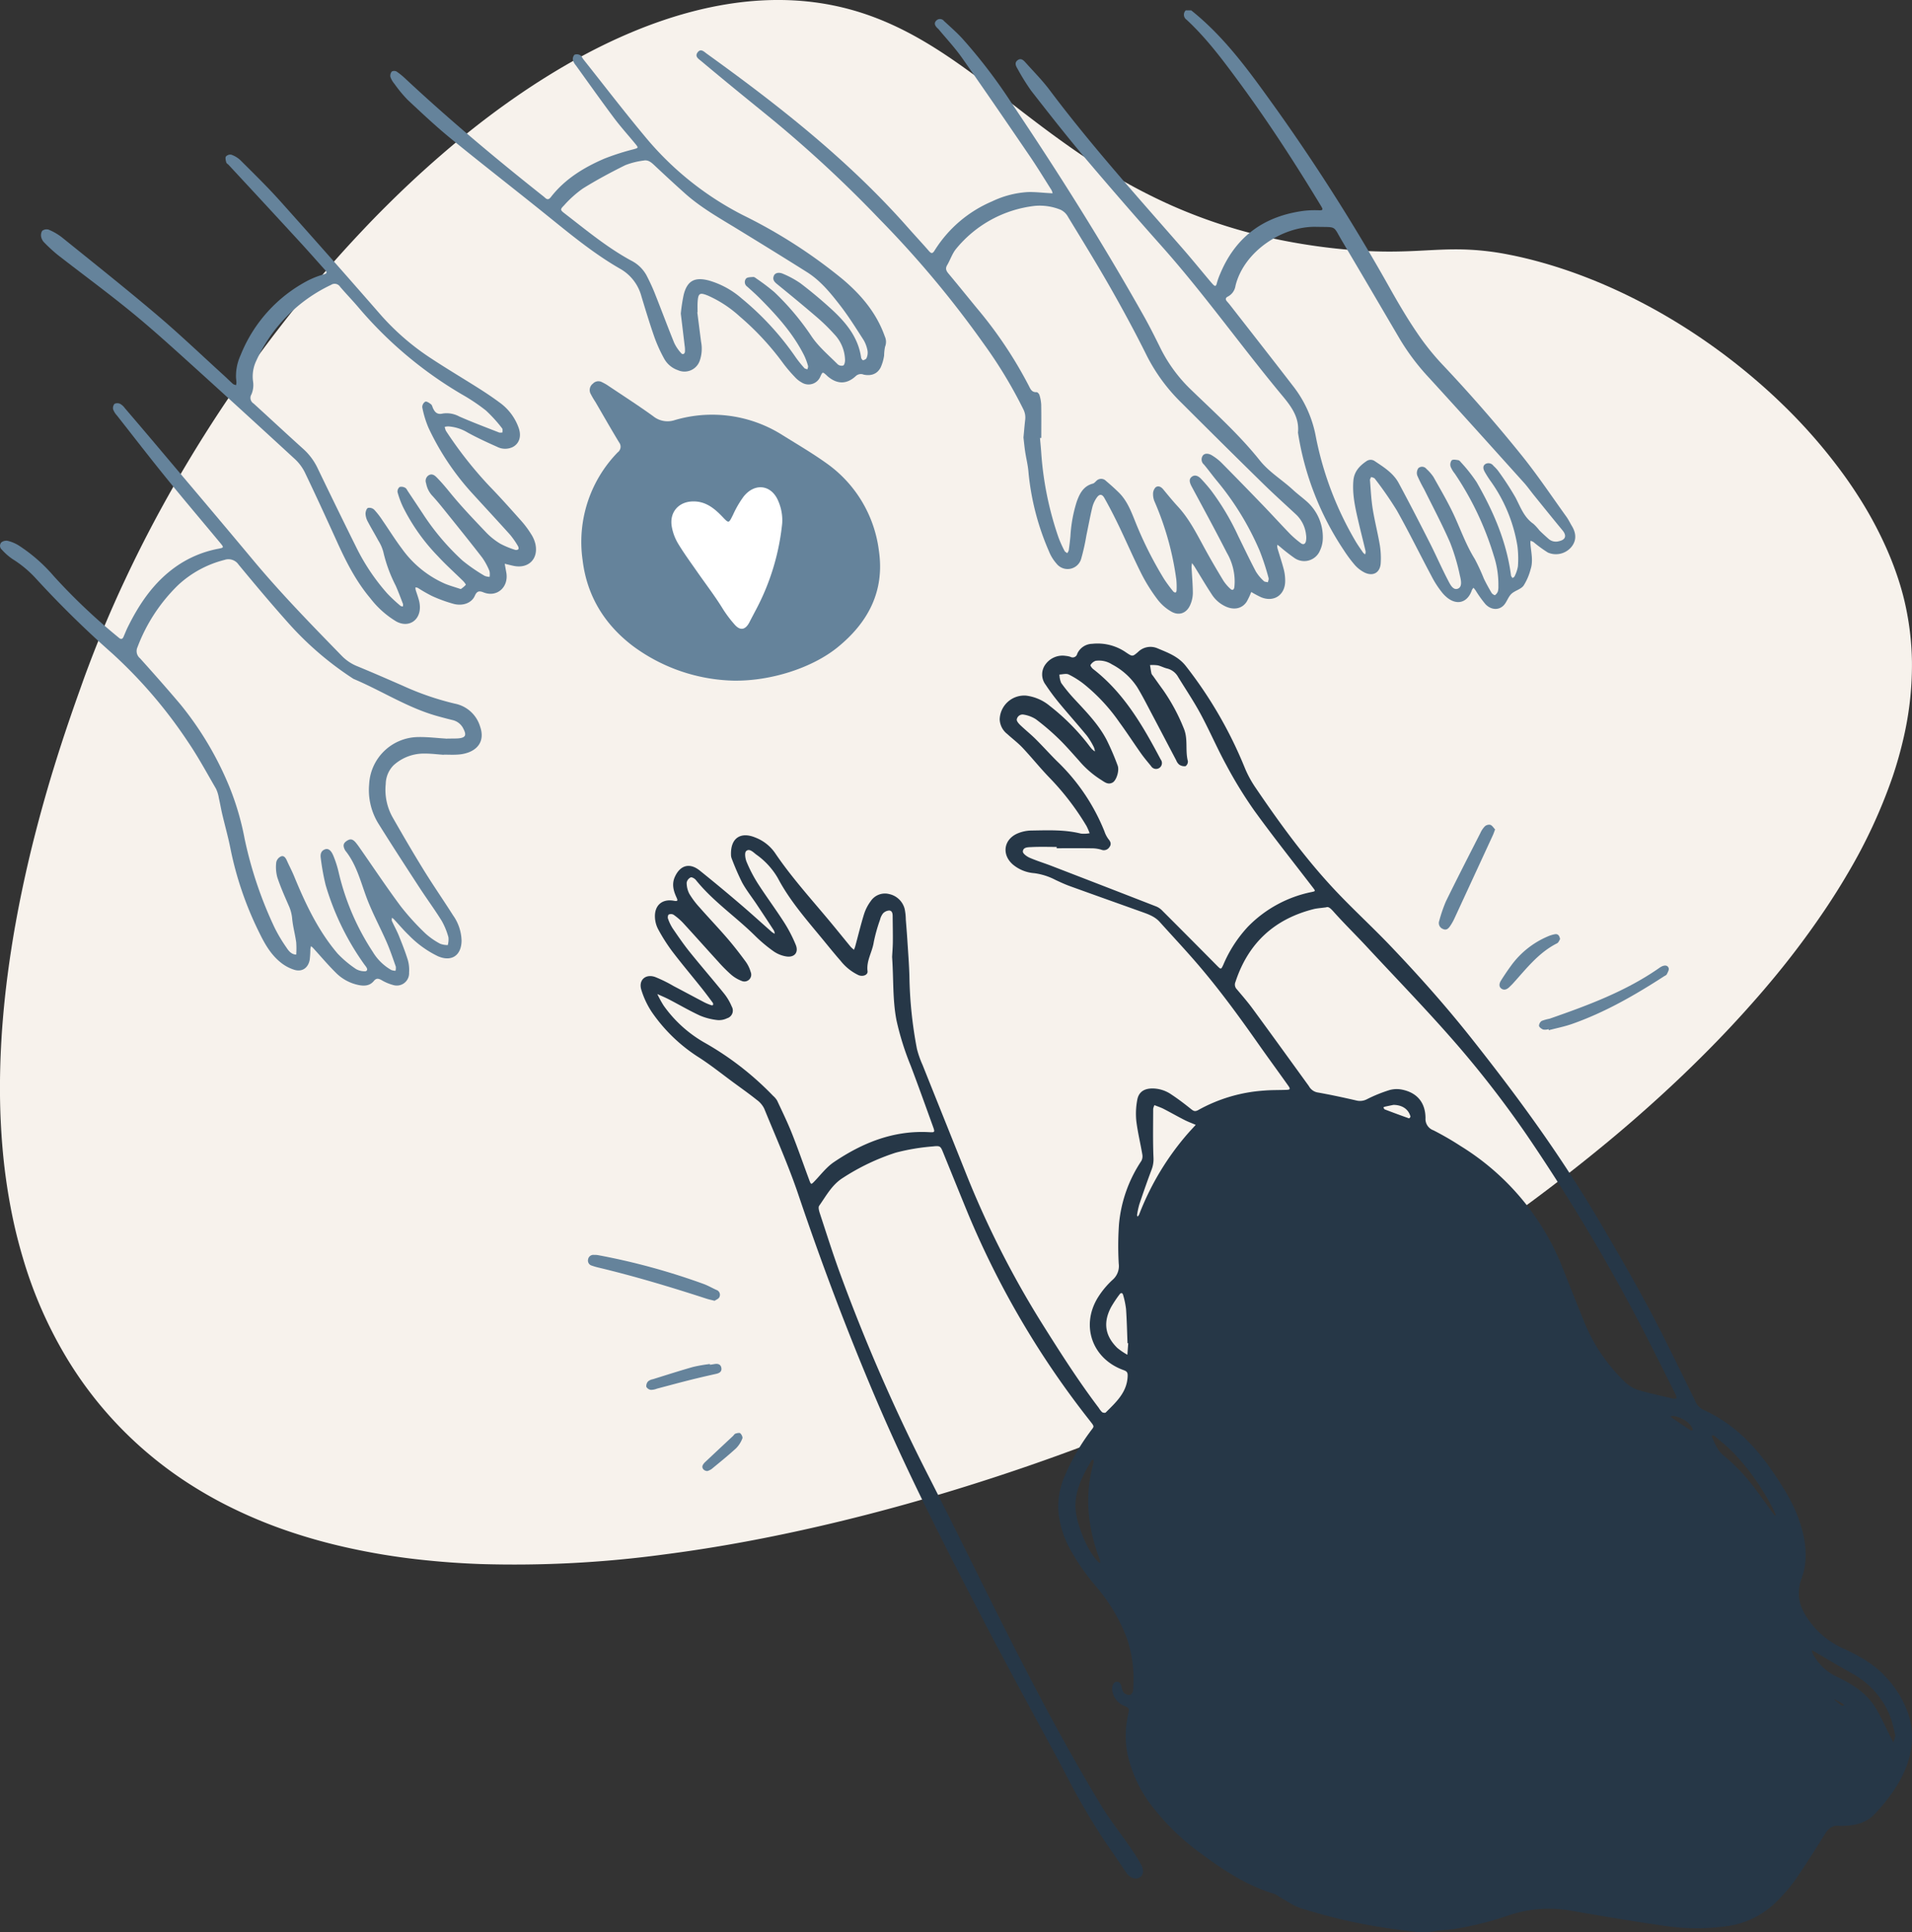 <svg xmlns="http://www.w3.org/2000/svg" xmlns:xlink="http://www.w3.org/1999/xlink" width="521.292" height="526.724" viewBox="0 0 521.292 526.724">
  <rect x="0" y="0" width="521.292" height="526.724" fill="#333333" stroke="none"/>
  <defs>
    <clipPath id="clip-path">
      <rect id="Rettangolo_20" data-name="Rettangolo 20" width="521.292" height="426.567" fill="#f7f2ec"/>
    </clipPath>
    <clipPath id="clip-path-2">
      <rect id="Rettangolo_40" data-name="Rettangolo 40" width="521.292" height="523.906" fill="none"/>
    </clipPath>
  </defs>
  <g id="Raggruppa_1613" data-name="Raggruppa 1613" transform="translate(-694.541 -3977.639)">
    <g id="Raggruppa_2405" data-name="Raggruppa 2405">
      <g id="Raggruppa_87" data-name="Raggruppa 87" transform="translate(694.541 3977.639)">
        <g id="Raggruppa_25" data-name="Raggruppa 25" clip-path="url(#clip-path)">
          <path id="Tracciato_74" data-name="Tracciato 74" d="M.19,305.363c.112,2.558.275,5.106.5,7.665a158.832,158.832,0,0,0,3.242,21.129c.7,3.067,1.5,6.1,2.405,9.122a116.515,116.515,0,0,0,11.924,27.07,105.4,105.4,0,0,0,9.754,13.566c.132.142.255.3.377.439a105.994,105.994,0,0,0,24.635,21.087q4.005,2.493,8.2,4.648a129.212,129.212,0,0,0,18.316,7.664c4.1,1.366,8.3,2.559,12.556,3.578a181.191,181.191,0,0,0,24.868,4.118c4.628.469,9.3.774,13.995.948a304.5,304.5,0,0,0,50.165-2.619c14.973-1.927,29.548-4.729,43.144-7.889,8-1.855,15.665-3.843,22.851-5.85q6.7-1.88,12.812-3.751c14.993-4.577,27.212-8.959,35.234-11.975,3.425-1.285,6.085-2.324,7.869-3.017q5.657-2.2,11.385-4.637c9.672-4.1,19.466-8.653,29.271-13.617q3.563-1.806,7.124-3.669,9.969-5.245,19.865-11.008,5.962-3.471,11.864-7.124a489.722,489.722,0,0,0,55.925-40.045q3.486-2.891,6.88-5.841,6.91-6.007,13.371-12.17,2.63-2.523,5.188-5.065,6.62-6.573,12.638-13.311c1.845-2.059,3.65-4.117,5.4-6.2a233.721,233.721,0,0,0,15.788-20.874q3.118-4.646,5.85-9.3a143.932,143.932,0,0,0,12.424-26.694,111,111,0,0,0,3.068-10.925,88.187,88.187,0,0,0,2.2-20.395,77.507,77.507,0,0,0-2.11-16.878,77.048,77.048,0,0,0-2.242-7.511c-.8-2.284-1.713-4.566-2.732-6.839a105.861,105.861,0,0,0-7.777-14.28q-1.941-3.026-4.117-5.992a145.789,145.789,0,0,0-15.513-17.9c-2.946-2.9-6.044-5.718-9.255-8.418-17.969-15.156-39.719-26.928-61.631-32.2-1.611-.387-3.119-.713-4.557-.988a72.613,72.613,0,0,0-10.437-1.325c-11.384-.622-19.038,1.794-38.608-.55-4.617-.55-9-1.264-13.188-2.11a142.322,142.322,0,0,1-29.669-9.4,153.8,153.8,0,0,1-22.2-12.2q-3.21-2.094-6.258-4.27c-5.616-3.955-10.865-8.021-15.962-11.956-2.772-2.14-5.5-4.24-8.235-6.268-12.342-9.194-24.583-16.92-40.116-19.957-24.512-4.8-51.49,3.191-77.868,19.661q-4.174,2.6-8.337,5.493-7.323,5.077-14.533,10.967c-1.9,1.55-3.781,3.129-5.658,4.76-5.137,4.434-10.212,9.164-15.186,14.127q-3.318,3.3-6.554,6.747a342.5,342.5,0,0,0-22.31,26.143q-6.315,8.148-12.2,16.715c-5.616,8.154-10.927,16.573-15.869,25.144q-2.125,3.686-4.159,7.4-5.29,9.662-9.907,19.529-1.559,3.3-3.016,6.6-3.762,8.469-6.962,16.99c-.59,1.56-1.161,3.109-1.712,4.668-.234.663-.49,1.376-.755,2.12-1.436,4.026-3.261,9.245-5.258,15.43-.734,2.273-1.478,4.678-2.252,7.2-1.468,4.872-2.976,10.182-4.434,15.839-.611,2.365-1.213,4.78-1.794,7.267-1.314,5.6-2.558,11.466-3.648,17.551-.438,2.386-.836,4.81-1.213,7.257-.957,6.2-1.743,12.556-2.272,19.029q-.306,3.653-.49,7.338c-.336,6.614-.4,13.311-.1,20.007" transform="translate(0 0)" fill="#f7f2ec"/>
        </g>
      </g>
      <g id="Raggruppa_89" data-name="Raggruppa 89" transform="translate(694.541 3980.457)">
        <g id="Raggruppa_88" data-name="Raggruppa 88" clip-path="url(#clip-path-2)">
          <path id="Tracciato_390" data-name="Tracciato 390" d="M325.6,463.907c-2.5-.325-5.006-.624-7.5-.978a149.506,149.506,0,0,1-24.185-5.537c-2.059-.651-3.892-2.02-5.822-3.073a7.508,7.508,0,0,0-1.246-.771c-7.437-2.2-13.8-6.366-19.944-10.918a64.675,64.675,0,0,1-12.83-12.151,35.962,35.962,0,0,1-7.388-15.1,25.939,25.939,0,0,1,.17-10.747c.379-1.712.376-1.763-1.2-2.437a5.378,5.378,0,0,1-3.122-4.143,2.674,2.674,0,0,1,.239-1.643,1.108,1.108,0,0,1,2.1.047c.215.428.227.954.4,1.407a1.98,1.98,0,0,0,.616,1,2.282,2.282,0,0,0,1.573.392,1.731,1.731,0,0,0,.757-1.32,34.916,34.916,0,0,0-1.665-14.056,47.931,47.931,0,0,0-8.524-14.289,59.687,59.687,0,0,1-7.237-10.521,26.136,26.136,0,0,1-2.981-10.322,20.589,20.589,0,0,1,1.648-8.874,58.236,58.236,0,0,1,6.9-12.171c1.286-1.812,1.5-1.344-.008-3.285a240.356,240.356,0,0,1-33.083-56.231c-2.279-5.534-4.514-11.084-6.774-16.624-.762-1.868-.791-2.069-2.848-1.835a57.5,57.5,0,0,0-10.141,1.7,60.4,60.4,0,0,0-14.392,6.862c-2.984,1.862-4.562,4.887-6.484,7.615-.311.441-.026,1.43.193,2.1,1.766,5.371,3.469,10.767,5.4,16.078a497.222,497.222,0,0,0,24.393,55.858c8.049,15.774,15.73,31.737,23.8,47.5,7.319,14.307,14.91,28.48,23.255,42.223,2.25,3.708,4.98,7.122,7.451,10.7,1.116,1.617,2.224,3.25,3.178,4.963.963,1.732.746,3.129-.333,3.72-1.223.67-2.684.063-3.7-1.452-1.968-2.923-3.965-5.826-5.964-8.729a194.318,194.318,0,0,1-10.949-18.947c-7.339-13.74-14.895-27.37-22.064-41.2-10.226-19.725-20.378-39.5-29.1-59.951-7.817-18.328-14.844-36.955-21.221-55.84-2.695-7.983-6.139-15.716-9.332-23.526a6.46,6.46,0,0,0-2.011-2.356c-2.046-1.634-4.186-3.151-6.3-4.7-3.1-2.281-6.115-4.7-9.343-6.79a44.472,44.472,0,0,1-13.037-12.534,23.318,23.318,0,0,1-2.8-5.967c-.829-2.644,1.093-4.433,3.732-3.529a37.466,37.466,0,0,1,5.068,2.489c2.831,1.481,5.641,3,8.473,4.485a14.8,14.8,0,0,0,1.819.736c.133.048.432,0,.446-.054a.791.791,0,0,0-.031-.576c-1.027-1.384-2.052-2.768-3.127-4.114-2.661-3.334-5.419-6.6-8-9.993a48.6,48.6,0,0,1-3.814-6.012,7.6,7.6,0,0,1-.858-3.271c-.123-3.24,1.979-5.04,5.155-4.461,1.094.2,1.116-.049.722-.906-.846-1.833-1.344-3.686-.417-5.679,1.464-3.141,4.03-3.84,6.755-1.651q5.564,4.467,10.986,9.111c2.935,2.5,5.782,5.1,8.677,7.65a4.881,4.881,0,0,0,.78.466,2.736,2.736,0,0,0-.21-.855q-2.345-3.61-4.736-7.189c-1.32-1.979-2.817-3.858-3.952-5.935a69.485,69.485,0,0,1-2.823-6.5,2.8,2.8,0,0,1-.2-.96c-.176-4.848,2.8-6.366,6.585-4.81a11.64,11.64,0,0,1,5.379,4.171c4.553,6.752,10.034,12.756,15.221,19,1.835,2.207,3.63,4.448,5.46,6.662a7.533,7.533,0,0,0,.888.789c.123-.345.268-.685.363-1.039.794-2.922,1.5-5.871,2.4-8.759a12.185,12.185,0,0,1,1.8-3.469,4.658,4.658,0,0,1,5-1.93,5.571,5.571,0,0,1,4.243,4.034,15.125,15.125,0,0,1,.317,2.926c.158,1.96.316,3.921.44,5.883.2,3.187.458,6.375.544,9.566a113.615,113.615,0,0,0,2.046,19.783,26.524,26.524,0,0,0,1.539,4.4c3.858,9.669,7.752,19.324,11.608,28.994a256.033,256.033,0,0,0,20.928,41.442c4.931,7.853,9.905,15.67,15.509,23.068a5.963,5.963,0,0,0,.9,1.156c.23.181.834.259.99.1,2.771-2.779,5.763-5.423,5.975-9.792.046-.938-.032-1.39-1.084-1.764-8.463-3.011-11.731-11.913-7.141-19.61a23.243,23.243,0,0,1,4.212-5.089,4.944,4.944,0,0,0,1.587-4.329,85.368,85.368,0,0,1,.074-10.794,37.018,37.018,0,0,1,6.088-17.2,2.7,2.7,0,0,0,.27-1.778c-.52-3.061-1.272-6.09-1.643-9.166a20.164,20.164,0,0,1,.244-5.61c.36-2.187,1.776-3.152,4-3.213a9.155,9.155,0,0,1,5.327,1.648c1.844,1.214,3.608,2.561,5.33,3.947.714.573,1.113.794,2.072.245a42.669,42.669,0,0,1,17.766-5.256c2.04-.179,4.1-.127,6.15-.2,1.068-.037,1.185-.228.55-1.125-2.7-3.814-5.472-7.583-8.161-11.407-5.141-7.319-10.406-14.547-16.217-21.351-3.461-4.054-7.117-7.94-10.681-11.907-1.378-1.534-3.256-2.151-5.109-2.814-6.481-2.319-12.966-4.622-19.438-6.964-1.308-.474-2.575-1.067-3.837-1.655a17.358,17.358,0,0,0-5.78-1.85,10.311,10.311,0,0,1-5.848-2.348c-3.038-2.62-2.61-6.672,1.059-8.4a10.027,10.027,0,0,1,4.027-.886c4.5-.067,9.027-.277,13.472.842a8.2,8.2,0,0,0,2.356-.106,17.1,17.1,0,0,0-.872-1.99,71.744,71.744,0,0,0-10.169-13.239c-2.5-2.594-4.761-5.425-7.233-8.052-1.285-1.366-2.81-2.5-4.2-3.774a5.3,5.3,0,0,1-2.051-4.027,6.7,6.7,0,0,1,7.214-6.432,12.477,12.477,0,0,1,6.453,2.817,59.711,59.711,0,0,1,10.264,10.224c.4.518.786,1.053,1.22,1.544a5.544,5.544,0,0,0,.811.638,4.359,4.359,0,0,0-.271-1.127,20.2,20.2,0,0,0-1.9-3.148c-2.5-3.04-5.126-5.97-7.632-9a59.362,59.362,0,0,1-3.637-4.919,4.619,4.619,0,0,1,.1-5.73,5.72,5.72,0,0,1,5.466-2.12,5.265,5.265,0,0,1,1.2.25,1.265,1.265,0,0,0,1.856-.843,4.576,4.576,0,0,1,4.085-2.709,13.594,13.594,0,0,1,9.312,2.413c1.665,1.1,1.686,1.084,3.141-.149a4.817,4.817,0,0,1,5.244-1.075c2.833,1.2,5.685,2.18,7.788,4.821a115.426,115.426,0,0,1,16.1,27.781,29.611,29.611,0,0,0,2.779,5.189c6.818,10.058,13.956,19.885,22.34,28.718,4.684,4.936,9.712,9.548,14.415,14.468,7.825,8.185,15.345,16.631,22.384,25.528,8.812,11.139,17.332,22.479,25.149,34.332q5.415,8.213,10.4,16.706c4.48,7.638,8.916,15.311,13.069,23.13,4.266,8.035,8.176,16.257,12.215,24.412a4.492,4.492,0,0,0,2.167,2.5c8.057,3.59,14,9.6,18.907,16.751,2.975,4.335,5.789,8.765,7.462,13.806,1.692,5.1,2.408,10.347.536,15.454-2.048,5.589.317,9.684,3.7,13.6a23.8,23.8,0,0,0,8.2,5.757c4.109,1.927,8.032,4.146,11.095,7.587a28.064,28.064,0,0,1,6.095,10.014c2.129,6.636.708,12.891-2.583,18.693a48.563,48.563,0,0,1-6.551,8.555c-2.115,2.316-5.092,3.159-8.231,3.245a10.327,10.327,0,0,1-1.475.026c-1.9-.219-2.981.76-3.939,2.3-2.682,4.313-5.411,8.6-8.3,12.784a43.532,43.532,0,0,1-4.666,5.385,23.616,23.616,0,0,1-14.094,6.918,58.92,58.92,0,0,1-16.68-.144c-8.435-1.216-16.846-2.621-25.241-4.09a34.5,34.5,0,0,0-16.751,1.084,89.46,89.46,0,0,1-15.471,3.909c-1.3.17-2.613.221-3.915.371-.881.1-1.752.28-2.629.426ZM300.852,184.545c-1.541.213-2.535.254-3.478.5-10.7,2.727-17.8,9.312-21.251,19.839a1.8,1.8,0,0,0,.36,1.984c1.479,1.757,2.991,3.495,4.347,5.343,5.141,7.008,10.229,14.055,15.327,21.093a3.361,3.361,0,0,0,2.244,1.688c3.544.624,7.068,1.383,10.577,2.187a4.118,4.118,0,0,0,3.03-.336,39.408,39.408,0,0,1,6.127-2.482,7.436,7.436,0,0,1,3.611-.074c3.978.881,6.164,3.556,6.193,7.718a3.27,3.27,0,0,0,2.169,3.332,82.342,82.342,0,0,1,7.442,4.31,68.417,68.417,0,0,1,27.683,32.979c1.884,4.72,3.745,9.448,5.664,14.153a47.341,47.341,0,0,0,11.337,17.082,9.4,9.4,0,0,0,3.458,2.2c3.208.972,6.505,1.652,9.773,2.425a3,3,0,0,0,.923-.08,3.787,3.787,0,0,0-.2-.9q-2.624-5.286-5.281-10.555a516.211,516.211,0,0,0-35.427-60.434,283.02,283.02,0,0,0-18.138-23.586c-8.173-9.511-16.941-18.514-25.482-27.709-2.957-3.184-6.076-6.222-8.964-9.467-.809-.907-1.413-1.484-2.048-1.212M182.514,198.017c.057-1.09.182-2.563.2-4.037.021-2.377-.034-4.756-.052-7.134-.006-.717-.2-1.442-.995-1.429a2.529,2.529,0,0,0-1.622.771,4.492,4.492,0,0,0-.831,1.761,44.139,44.139,0,0,0-1.715,6.145c-.4,2.652-2.045,5-1.683,7.851.132,1.038-1.271,1.577-2.434,1.1a13.707,13.707,0,0,1-4.949-3.964c-1.735-1.97-3.372-4.025-5.043-6.05-4.332-5.248-8.829-10.379-12.031-16.45a20.326,20.326,0,0,0-5.931-6.459c-.785-.607-1.835-1.743-2.718-.9-.481.458-.231,2.069.147,2.968a38.626,38.626,0,0,0,3.055,5.869c2.308,3.584,4.864,7.01,7.163,10.6a38.534,38.534,0,0,1,3.159,6.09c.842,2.04-.279,3.483-2.472,3.2a8.322,8.322,0,0,1-3.587-1.43,40.4,40.4,0,0,1-5.078-4.267c-5.244-5.187-11.44-9.364-16.1-15.172-.313-.389-1.1-.834-1.407-.691a2,2,0,0,0-1.09,1.421,6.577,6.577,0,0,0,.71,3.021A23.024,23.024,0,0,0,130,184.551c2.489,2.834,5.1,5.566,7.563,8.423,1.764,2.045,3.42,4.191,5.02,6.367a8.976,8.976,0,0,1,1.378,2.853,1.858,1.858,0,0,1-2.494,2.4,9.682,9.682,0,0,1-2.912-1.757,40.458,40.458,0,0,1-3.464-3.49c-3.21-3.513-6.366-7.074-9.588-10.573a16.78,16.78,0,0,0-2.6-2.227,1.522,1.522,0,0,0-1.3-.032c-.2.092-.314.776-.2,1.091a12.387,12.387,0,0,0,1.265,2.65c1.478,2.166,2.963,4.339,4.6,6.381,3.083,3.835,6.315,7.551,9.405,11.381a14.862,14.862,0,0,1,2.114,3.564,2.189,2.189,0,0,1-1.285,3.214,4.962,4.962,0,0,1-2.6.487,17.153,17.153,0,0,1-4.726-1.2c-2.9-1.337-5.659-2.958-8.495-4.43-1.038-.538-2.123-.983-3.185-1.47a28.7,28.7,0,0,0,1.738,3.165,34.667,34.667,0,0,0,11.237,10.144,81.686,81.686,0,0,1,18.586,14.441,5.335,5.335,0,0,1,1.107,1.3c1.387,2.963,2.824,5.912,4.033,8.949,1.666,4.185,3.139,8.447,4.709,12.67.507,1.366.533,1.324,1.5.319,1.694-1.769,3.228-3.809,5.221-5.156,7.828-5.294,16.315-8.722,26.02-8.172,1.524.086,1.57,0,1.021-1.508-2.008-5.546-3.992-11.1-6.085-16.616a75.5,75.5,0,0,1-3.881-12.391c-1.088-5.607-.766-11.279-1.194-17.3m44.866-29.582c0-.123,0-.244,0-.366-2.295,0-4.592-.081-6.881.04-.889.048-2.287-.018-2.33,1.223-.018.55,1.075,1.347,1.821,1.672,1.945.848,3.99,1.465,5.973,2.23q14.322,5.52,28.626,11.088a4.866,4.866,0,0,1,1.588,1.116q7.484,7.479,14.925,15c1.075,1.081,1.085,1.093,1.7-.205a35.426,35.426,0,0,1,6.781-10.471,33.56,33.56,0,0,1,17.24-9.386c1.194-.244,1.162-.261.411-1.24-5.339-6.962-10.8-13.834-15.945-20.937a117.052,117.052,0,0,1-7.589-12.336c-2.522-4.591-4.588-9.43-7.073-14.042-1.862-3.458-4.071-6.729-6.125-10.083a4.739,4.739,0,0,0-3.027-2.321c-.872-.207-1.685-.668-2.557-.86a10.7,10.7,0,0,0-2.083-.064c.126.765.228,1.534.389,2.292a1.98,1.98,0,0,0,.4.61c.9,1.269,1.8,2.546,2.715,3.8a51.666,51.666,0,0,1,5.707,10.572c1.217,2.9.34,5.987,1.111,8.91a1.558,1.558,0,0,1-.632,1.376,2.574,2.574,0,0,1-1.724-.417,2.967,2.967,0,0,1-.831-1.194c-2.218-4.2-4.41-8.414-6.634-12.611-1.3-2.46-2.557-4.954-4-7.328a18.42,18.42,0,0,0-6.869-6.2,6.522,6.522,0,0,0-4.477-.972,2.735,2.735,0,0,0-1.39,1.165c-.09.126.392.814.737,1.081,8.4,6.516,13.55,15.46,18.4,24.628a1.6,1.6,0,1,1-2.62,1.826c-.932-1.144-1.892-2.269-2.742-3.47-1.99-2.808-3.858-5.707-5.894-8.48a49.5,49.5,0,0,0-9.681-10.422,23.433,23.433,0,0,0-4.14-2.607c-.687-.322-1.672-.011-2.522.012a6.16,6.16,0,0,0,.483,2.3,44.72,44.72,0,0,0,3.742,4.543c3.182,3.429,6.462,6.79,8.645,10.978a69.353,69.353,0,0,1,3,6.987c.524,1.347-.325,4.077-1.392,4.652-1.332.714-2.285-.244-3.342-.878a26.349,26.349,0,0,1-5.874-5.183c-1.812-2.01-3.582-4.067-5.526-5.943a64.814,64.814,0,0,0-6.162-5.268A8.788,8.788,0,0,0,218.335,132a1.6,1.6,0,0,0-1.829,1.311c-.093.426.489,1.111.917,1.522,1.357,1.3,2.837,2.479,4.172,3.8,1.976,1.959,3.834,4.037,5.8,6a54.568,54.568,0,0,1,13.006,19.2,7.509,7.509,0,0,0,1.12,2.149c.625.748.815,1.413.208,2.186a1.782,1.782,0,0,1-2.158.671,9.149,9.149,0,0,0-2.623-.385c-3.19-.043-6.381-.017-9.573-.017m26.667,70.04a3.58,3.58,0,0,0-.349,1.016c-.014,4.418-.1,8.838.078,13.25a7.84,7.84,0,0,1-.5,3.286c-1.189,3.136-2.285,6.309-3.358,9.488a21.992,21.992,0,0,0-.615,2.876,1.231,1.231,0,0,0,.106.463,1.872,1.872,0,0,0,.386-.411c.179-.368.308-.759.461-1.139a74.227,74.227,0,0,1,12.73-20.912c.753-.866,1.542-1.7,2.313-2.546-1.042-.448-2.112-.841-3.121-1.356-1.9-.967-3.746-2.025-5.639-3-.722-.374-1.51-.621-2.489-1.015m201.841,172.16.189-.043a46.843,46.843,0,0,0-1.258-4.963,22.953,22.953,0,0,0-10.722-12.3c-3.417-1.925-6.781-3.938-10.17-5.912-.205-.12-.412-.235-.618-.351a2.85,2.85,0,0,0,.16.84,14.2,14.2,0,0,0,6.564,6.367c4.163,2,8.109,4.407,10.586,8.457,1.657,2.707,2.925,5.653,4.362,8.493.164.323.31.656.464.986.149-.362.313-.719.437-1.09a1.615,1.615,0,0,0,.008-.487m-223.4-62.992c0,4.551,3.225,12.485,6.28,15.388a3.7,3.7,0,0,0,.394.287,2.029,2.029,0,0,0,.052-.671c-.129-.471-.333-.92-.5-1.383-2.854-8.129-3.728-16.369-1.409-24.794a4.556,4.556,0,0,0,.149-.966c.006-.133-.11-.273-.17-.411-.135.084-.326.133-.4.254-2.24,3.823-4.346,7.695-4.4,12.295m14.4-44.262-.19,0c-.124-3.1-.185-6.2-.4-9.289a22.938,22.938,0,0,0-.785-3.812c-.161-.655-.6-.759-1-.19a32.405,32.405,0,0,0-2.295,3.458c-2.215,4.185-1.665,7.821,1.706,11.124a18.042,18.042,0,0,0,2.739,1.855q.113-1.57.224-3.141m176.544,46.666c-.208-.425-.415-.869-.641-1.3A65.054,65.054,0,0,0,411.8,333.136c-1.591-1.636-3.412-3.047-5.147-4.54-.132-.113-.4-.063-.613-.087,0,.152-.061.33,0,.454.828,1.766,1.455,3.608,3.079,4.934a53.745,53.745,0,0,1,9.061,9.648c1.565,2.1,3.079,4.237,4.621,6.354.143.2.32.371.481.555.049-.127.1-.256.155-.406M319.219,238.4c-.448.092-1.395.284-2.339.491a2.08,2.08,0,0,0-.434.207c.129.187.218.478.394.546q3.286,1.258,6.6,2.434c.074.026.438-.372.4-.5-.533-1.925-2.131-3.139-4.626-3.178m75.993,84.809-.457.121a2.111,2.111,0,0,0,.319.34c1.694,1.148,3.388,2.295,5.1,3.42.144.1.389.034.589.046a1.964,1.964,0,0,0-.038-.458c-.537-1.637-3.286-3.366-5.509-3.469m46.847,78.946c-.149-.205-.215-.382-.342-.458-.678-.409-1.369-.8-2.063-1.182-.031-.018-.129.086-.195.133.631.5,1.251,1.022,1.908,1.492.143.1.42.015.691.015" transform="translate(60.714 59.999)" fill="#263747"/>
          <path id="Tracciato_391" data-name="Tracciato 391" d="M228.509,0C238.062,7.614,244.975,17.522,252,27.3a538.306,538.306,0,0,1,31.146,49.273c2.181,3.852,4.448,7.672,6.939,11.326a68.206,68.206,0,0,0,6.72,8.452q11.51,12.172,22,25.215c4.247,5.308,8.043,10.98,12.016,16.507.572.794.992,1.7,1.5,2.54,1.28,2.14,1.2,4.114-.25,5.8a5.5,5.5,0,0,1-6.3,1.412,33.9,33.9,0,0,1-3.947-2.88,3.733,3.733,0,0,0-.788-.333,5.874,5.874,0,0,0-.038.713c.159,2.361.832,4.735.048,7.077a15.455,15.455,0,0,1-1.921,4.454c-.766,1.012-2.387,1.334-3.34,2.258-.9.877-1.258,2.319-2.163,3.19-1.363,1.311-3.389,1.143-4.862-.386a31.11,31.11,0,0,1-2.705-3.774c-.175-.248-.373-.481-.561-.722a2.3,2.3,0,0,0-.431.578c-1.3,3.913-4.848,4.565-7.985.915a26,26,0,0,1-3.072-4.721c-3.168-5.931-6.124-11.978-9.419-17.836a98.377,98.377,0,0,0-6.01-8.679c-.187-.261-.659-.317-1-.469-.112.3-.342.6-.319.881.21,2.6.327,5.227.739,7.8.529,3.312,1.381,6.574,1.942,9.884a22.4,22.4,0,0,1,.247,4.89c-.139,2.638-2.068,3.759-4.456,2.583a9.045,9.045,0,0,1-2.675-2.111,36.8,36.8,0,0,1-2.925-3.947,79.49,79.49,0,0,1-12.5-32.05c.4-4.116-1.764-7.066-4.241-10.042-11.18-13.428-21.286-27.721-32.918-40.792q-10.554-11.86-20.819-23.974c-5.077-6.016-9.937-12.22-14.781-18.429a60.679,60.679,0,0,1-3.752-6.049c-.443-.73-.8-1.574.018-2.218.976-.768,1.7.015,2.295.684,2.187,2.442,4.514,4.786,6.476,7.4,11.291,15.052,23.875,29.009,36.224,43.169,2.534,2.9,4.969,5.9,7.451,8.849.265.314.532.625.811.926.483.517.86.765,1.1-.23a17.347,17.347,0,0,1,.9-2.549c4.255-10.264,12.051-15.842,22.954-17.244a26.875,26.875,0,0,1,4.159-.121c1.053.031.854-.411.509-1-.248-.425-.509-.842-.765-1.263-6.821-11.219-13.973-22.221-21.765-32.795-4.378-5.943-8.8-11.869-14.243-16.915A1.652,1.652,0,0,1,227.031,0Zm34.4,59.033c-9.238-.4-20.01,6.561-22.321,16.073a3.957,3.957,0,0,1-2.054,2.915c-.678.322-.757.783-.251,1.349.328.368.645.745.947,1.134,5.747,7.374,11.518,14.731,17.221,22.139a31.623,31.623,0,0,1,6.036,13.549,90.278,90.278,0,0,0,10.736,28.376c.653,1.134,1.424,2.2,2.163,3.283a2.664,2.664,0,0,0,.555.464,2.3,2.3,0,0,0,.13-.819c-.659-2.791-1.38-5.567-2.022-8.36-.828-3.594-1.64-7.192-1.317-10.934.213-2.453,1.675-4.018,3.573-5.3a1.96,1.96,0,0,1,2.315.035c2.463,1.639,5.017,3.25,6.461,5.932,2.912,5.406,5.724,10.869,8.5,16.346,1.7,3.358,3.2,6.824,4.946,10.16.558,1.065,1.364,2.842,2.719,2.282,1.268-.523.808-2.405.515-3.608a54.688,54.688,0,0,0-2.652-8.929c-2.157-4.953-4.7-9.738-7.1-14.588a37.92,37.92,0,0,1-1.867-3.728,2.293,2.293,0,0,1,.316-2,1.519,1.519,0,0,1,2.2.224,11.665,11.665,0,0,1,1.925,2.216c2.036,3.645,4.178,7.253,5.886,11.055s3.135,7.718,5.365,11.289a54.922,54.922,0,0,1,2.473,5.35c.641,1.324,1.357,2.617,2.109,3.881.179.3.8.685.938.6a2.144,2.144,0,0,0,.8-1.088,5.771,5.771,0,0,0,.112-1.465A25.172,25.172,0,0,0,311,148.64a82.71,82.71,0,0,0-10.626-22.346,7.635,7.635,0,0,1-1.131-1.882,2.01,2.01,0,0,1,.285-1.734c.372-.305,1.2-.135,1.8-.044.276.04.549.356.751.605a43.345,43.345,0,0,1,4.252,5.386c4.551,7.935,8.185,16.242,9.375,25.434.032.253.268.48.409.717.187-.143.471-.247.544-.434a9.507,9.507,0,0,0,.934-2.762,26.885,26.885,0,0,0-.153-5.632,42,42,0,0,0-7.414-17.775c-.518-.737-1-1.505-1.445-2.287-.428-.75-.7-1.636.146-2.2a1.678,1.678,0,0,1,2.206.5,10.643,10.643,0,0,1,1.18,1.249,78.9,78.9,0,0,1,4.825,7.39c1.36,2.6,2.3,5.394,4.879,7.168a14.571,14.571,0,0,1,1.654,1.813c.815.806,1.674,1.571,2.531,2.333a3,3,0,0,0,2.781.586c1.829-.394,2.157-1.516.973-2.946-2.61-3.155-5.176-6.347-7.753-9.531-.929-1.147-1.777-2.367-2.762-3.461-8.619-9.571-17.221-19.159-25.92-28.658a62.012,62.012,0,0,1-7.848-10.379c-5.282-8.976-10.528-17.974-15.853-26.924-2.488-4.185-1.327-3.685-6.712-3.8" transform="translate(96.257)" fill="#65839b"/>
          <path id="Tracciato_392" data-name="Tracciato 392" d="M213.026,115.669c.162-1.691.294-3.325.483-4.953a4.965,4.965,0,0,0-.533-2.813,125.048,125.048,0,0,0-10.958-18.064,277.461,277.461,0,0,0-28.243-33.745,337.392,337.392,0,0,0-28.808-26.815c-3.42-2.814-6.872-5.592-10.3-8.4q-4.753-3.9-9.468-7.839c-.71-.6-1.855-1.237-1.027-2.377.874-1.2,1.77-.2,2.515.337,19.682,14.156,38.686,29.095,54.813,47.366,1.9,2.152,3.861,4.252,5.747,6.418.673.774,1.016.739,1.562-.146a34.231,34.231,0,0,1,15.655-13.371,26.027,26.027,0,0,1,9.7-2.538c1.956-.069,3.921.176,5.882.281l.935.052a4.033,4.033,0,0,0-.307-.883c-1.976-3.118-3.895-6.275-5.973-9.324-6.1-8.944-12.206-17.884-18.434-26.739-1.927-2.742-4.247-5.207-6.392-7.8-.1-.124-.247-.215-.36-.333-.552-.576-.952-1.24-.32-1.944a1.4,1.4,0,0,1,2.174.051c1.685,1.557,3.421,3.072,4.971,4.755a143.644,143.644,0,0,1,13.3,17.385c12.779,18.99,24.978,38.344,36.207,58.3,1.648,2.928,3.144,5.943,4.635,8.955a41,41,0,0,0,8.483,11.363c6.367,6.151,12.966,12.1,18.512,19.05,2.549,3.191,6.059,5.255,9,7.978,1.143,1.058,2.4,1.987,3.575,3.015a12.98,12.98,0,0,1,4.594,10.206,8.1,8.1,0,0,1-.754,3.306,4.647,4.647,0,0,1-7,2.068,49.6,49.6,0,0,1-4.064-3.179c-.192-.152-.4-.276-.605-.414a3.572,3.572,0,0,0,.04.881c.576,1.965,1.239,3.907,1.749,5.888a12.356,12.356,0,0,1,.371,3.156c-.032,3.792-3.092,5.823-6.573,4.376a29.971,29.971,0,0,1-2.679-1.43,19.355,19.355,0,0,1-1.246,2.655c-1.2,1.819-3.266,2.31-5.463,1.416a8.881,8.881,0,0,1-4.077-3.45c-1.619-2.465-3.113-5.011-4.667-7.519-.21-.339-.461-.651-.693-.975a6.749,6.749,0,0,0-.123,1.114c.113,2.368.337,4.735.346,7.1a8.313,8.313,0,0,1-.674,3.093c-.956,2.322-3.06,3.161-5.216,1.9a12.626,12.626,0,0,1-3.663-3.193,46.2,46.2,0,0,1-4.335-6.843c-2.221-4.382-4.163-8.906-6.292-13.336-1.239-2.578-2.549-5.126-3.956-7.614-.615-1.088-1.349-1.087-2.054-.078a8.01,8.01,0,0,0-1.22,2.655c-.615,2.546-1.079,5.126-1.619,7.69a57.569,57.569,0,0,1-1.386,6.228,3.843,3.843,0,0,1-6.764,1.412,11.373,11.373,0,0,1-2.045-3.329,70.346,70.346,0,0,1-5.587-21.57c-.138-1.873-.621-3.717-.9-5.581-.2-1.3-.316-2.6-.465-3.861m4.859.1-.36,0c.113,1.308.247,2.612.337,3.921a89.083,89.083,0,0,0,4.747,23.3,32.127,32.127,0,0,0,1.616,3.57c.127.258.475.408.722.607a2.453,2.453,0,0,0,.42-.757q.278-1.945.461-3.9a37.944,37.944,0,0,1,1.728-9.4c.794-2.212,1.829-4.234,4.39-4.9.351-.09.641-.457.934-.725a1.824,1.824,0,0,1,2.652,0c1.189,1,2.347,2.04,3.457,3.125,2.232,2.184,3.34,5.028,4.467,7.848a102.877,102.877,0,0,0,7.931,15.807,39.176,39.176,0,0,0,2.485,3.355.841.841,0,0,0,.615.285c.1,0,.277-.349.279-.541a20.986,20.986,0,0,0-.064-2.948,79.818,79.818,0,0,0-5.9-21.224,5.065,5.065,0,0,1-.449-2.138,2.619,2.619,0,0,1,.684-1.819c.727-.555,1.508-.167,2.1.556,1.3,1.571,2.586,3.156,3.967,4.652,3.274,3.545,5.339,7.842,7.638,12,1.545,2.8,3.161,5.557,4.822,8.285a11.243,11.243,0,0,0,1.927,2.215c.478.455.912.205,1.015-.428a14.188,14.188,0,0,0,.1-1.47,15.621,15.621,0,0,0-2.14-7.992c-3.093-6.053-6.347-12.024-9.566-18.012-.679-1.265-.754-2.056-.044-2.649.725-.609,1.642-.474,2.58.513.957,1.007,1.869,2.066,2.73,3.158a68.28,68.28,0,0,1,7.407,12.447c1.591,3.234,3.135,6.493,4.816,9.678a12.175,12.175,0,0,0,2.171,2.6c.233.241.736.221,1.116.32.064-.392.274-.828.17-1.168a67.459,67.459,0,0,0-2.442-7.46,77.4,77.4,0,0,0-11.49-18.84c-1.265-1.507-2.408-3.115-3.677-4.618a1.83,1.83,0,0,1-.328-2.43c.491-.708,1.585-.7,2.653.011a14.633,14.633,0,0,1,2.327,1.8q5.693,5.76,11.312,11.594c2.561,2.658,5.046,5.391,7.615,8.041a27.443,27.443,0,0,0,2.8,2.391c.72.569,1.255.238,1.432-.553a5.043,5.043,0,0,0,.023-1.7,8.91,8.91,0,0,0-2.787-5.6c-3-2.787-6.05-5.535-8.976-8.4q-11.156-10.942-22.208-21.99a48.76,48.76,0,0,1-9.435-12.813c-3.127-6.312-6.493-12.513-9.973-18.638C233,68.252,229.081,61.9,225.2,55.52a4.576,4.576,0,0,0-2.028-1.968,15.155,15.155,0,0,0-6.985-1.07,32.449,32.449,0,0,0-21.507,11.7c-1.068,1.281-1.593,3-2.46,4.468-.582.981-.205,1.614.426,2.37,2.578,3.083,5.1,6.211,7.652,9.32A115.1,115.1,0,0,1,214.5,101.564c.449.894.822,1.786,2.1,1.706.253-.015.691.451.782.768a10.563,10.563,0,0,1,.483,2.638c.057,3.029.022,6.058.022,9.088" transform="translate(66.011 0.822)" fill="#65839b"/>
          <path id="Tracciato_393" data-name="Tracciato 393" d="M120.975,165.731c-1.717-.118-3.434-.342-5.15-.334a12.254,12.254,0,0,0-8.533,3.2,7.457,7.457,0,0,0-2.126,5.107,15.293,15.293,0,0,0,1.85,9.025c2.765,4.839,5.569,9.658,8.495,14.4,2.583,4.186,5.391,8.233,8.026,12.387a12.468,12.468,0,0,1,2.305,6.9c-.051,4.018-2.721,5.837-6.432,4.235a27.863,27.863,0,0,1-7.942-5.737c-1.424-1.353-2.69-2.873-4.034-4.31a4.875,4.875,0,0,0-.569-.455c-.008.3-.12.642-.009.888.6,1.346,1.334,2.64,1.885,4.005.889,2.2,1.763,4.411,2.465,6.676a10.129,10.129,0,0,1,.328,3.4,3.353,3.353,0,0,1-4.336,3.375,12.4,12.4,0,0,1-3.153-1.327c-.82-.451-1.424-.625-2.111.215-1.134,1.386-2.686,1.435-4.283,1.091a12.121,12.121,0,0,1-5.992-3.239c-2.215-2.177-4.218-4.568-6.317-6.863a6.106,6.106,0,0,0-.541-.471,5.1,5.1,0,0,0-.181.8,24.876,24.876,0,0,1-.185,2.938c-.418,2.181-2.017,3.334-4.131,2.727A11.326,11.326,0,0,1,76.47,222.3c-2.675-2.155-4.338-5.11-5.814-8.15a92.377,92.377,0,0,1-7.8-22.723c-.625-3.213-1.527-6.372-2.275-9.562-.336-1.435-.575-2.891-.909-4.326a9.269,9.269,0,0,0-.785-2.566c-2.508-4.323-4.893-8.739-7.7-12.862A129.214,129.214,0,0,0,30.574,138.07,275.985,275.985,0,0,1,9.85,117.734a30.193,30.193,0,0,0-6.4-5.343A15.973,15.973,0,0,1,.521,109.82a1.378,1.378,0,0,1-.153-2A2.212,2.212,0,0,1,2.12,107.4a10.554,10.554,0,0,1,2.917,1.214,44.345,44.345,0,0,1,9.609,8.391A162.518,162.518,0,0,0,31.754,133.28c.253.208.5.42.759.625.518.415.9.251,1.147-.3.4-.9.751-1.821,1.186-2.7,3.162-6.4,7.092-12.185,13.014-16.4a29.676,29.676,0,0,1,11.682-4.954c1.507-.3,1.539-.333.532-1.547-4.927-5.935-9.927-11.809-14.787-17.8-4.548-5.606-8.958-11.325-13.417-17a4.93,4.93,0,0,1-1.024-1.645,1.744,1.744,0,0,1,.377-1.511,1.835,1.835,0,0,1,1.55.011,4.033,4.033,0,0,1,1.255,1.15q4,4.67,7.975,9.369c9.045,10.724,18.123,21.423,27.113,32.2,7.581,9.082,15.84,17.528,24.082,25.994a12.218,12.218,0,0,0,4.238,2.827c4.165,1.711,8.29,3.519,12.417,5.319a76.077,76.077,0,0,0,14.156,4.864,9.008,9.008,0,0,1,6.912,6.326c1.1,3.185-.035,5.75-3.138,6.954a10.131,10.131,0,0,1-2.868.6c-1.3.1-2.623.025-3.935.025,0,.021,0,.043-.006.064m.578-4.413c.578-.037,1.153-.031,1.728-.038s1.15,0,1.72-.049c1.905-.182,2.247-.846,1.361-2.581a4.332,4.332,0,0,0-2.943-2.4q-2.147-.52-4.275-1.12c-8.032-2.261-15.034-6.846-22.641-10.066a2.808,2.808,0,0,1-.425-.247,87.159,87.159,0,0,1-17.79-15.405c-4.526-5.081-8.9-10.3-13.236-15.546A3.332,3.332,0,0,0,61.2,112.6a28.941,28.941,0,0,0-12.62,6.846,46.376,46.376,0,0,0-11.095,16.939,2.547,2.547,0,0,0,.693,3.04c3.729,4.145,7.431,8.319,11.026,12.58A89.024,89.024,0,0,1,62.48,174.3a74.359,74.359,0,0,1,4.22,14.349A109.349,109.349,0,0,0,74.839,212.8a41.518,41.518,0,0,0,3.119,5.278c.658.987,1.369,2.074,2.8,2.125a23.643,23.643,0,0,0,0-3.345c-.3-2.186-.912-4.338-1.105-6.528a10.96,10.96,0,0,0-.941-3.5c-1.111-2.551-2.252-5.1-3.118-7.741a10.707,10.707,0,0,1-.267-4.1,2.3,2.3,0,0,1,1.263-1.551c.8-.331,1.289.38,1.617,1.114.632,1.418,1.367,2.793,1.957,4.226,3.1,7.531,6.548,14.881,11.873,21.136a29.128,29.128,0,0,0,5.046,4.234,4.726,4.726,0,0,0,2.322.6c.576.049.9-.377.553-.984-.2-.353-.484-.661-.716-1a72.06,72.06,0,0,1-10.471-21.576,63.628,63.628,0,0,1-1.308-7.217c-.15-.992-.043-2.025,1.12-2.457.865-.322,1.645.162,2.3,1.729a28.783,28.783,0,0,1,1.482,4.663,67.031,67.031,0,0,0,9.281,21.564,13.851,13.851,0,0,0,5.045,4.934,3.87,3.87,0,0,0,1.139.212,3.018,3.018,0,0,0,.08-1.144c-.789-2.236-1.541-4.494-2.488-6.665-1.836-4.2-4.064-8.253-5.629-12.549S97.1,195.53,94.171,191.88a1.215,1.215,0,0,1-.127-.21c-.6-1.171-.457-1.842.526-2.489.963-.633,1.626-.494,2.489.558.363.443.7.912,1.027,1.383,3.708,5.311,7.3,10.71,11.162,15.9a68.323,68.323,0,0,0,6.764,7.437,19.5,19.5,0,0,0,4.019,2.794,6.024,6.024,0,0,0,2.049.354,5.756,5.756,0,0,0,.184-2.115,19.44,19.44,0,0,0-1.847-4.513c-1.945-3.132-4.14-6.105-6.151-9.2-3.757-5.771-7.512-11.542-11.153-17.385a17.378,17.378,0,0,1-2.468-10.6,13.536,13.536,0,0,1,13.323-12.9c2.523-.061,5.055.267,7.583.417" transform="translate(0 37.23)" fill="#65839b"/>
          <path id="Tracciato_394" data-name="Tracciato 394" d="M60.458,86.576A13.6,13.6,0,0,1,61.7,80.358a39.507,39.507,0,0,1,18.419-20.39,23.87,23.87,0,0,1,4.341-1.674c.941-.287.757-.625.293-1.143-2.354-2.629-4.681-5.281-7.071-7.874Q68.1,38.866,58.464,28.5c-.222-.239-.593-.428-.665-.7-.138-.527-.33-1.232-.1-1.613a1.593,1.593,0,0,1,1.462-.5,6.981,6.981,0,0,1,2.469,1.482C65.288,30.826,69,34.436,72.446,38.282q13.876,15.49,27.544,31.17a67.42,67.42,0,0,0,13.765,11.843c4.31,2.837,8.756,5.468,13.112,8.236,1.934,1.231,3.84,2.518,5.678,3.89a14.377,14.377,0,0,1,4.931,6.626c.881,2.37.238,4.4-1.6,5.356a4.8,4.8,0,0,1-4.29-.1c-2.693-1.191-5.374-2.434-7.954-3.849a11.785,11.785,0,0,0-5.314-1.692,5.8,5.8,0,0,0-.952.121,3.709,3.709,0,0,0,.317,1.081,109.256,109.256,0,0,0,11.847,15.068c3.029,3.116,5.917,6.37,8.808,9.615a26.289,26.289,0,0,1,2.623,3.559,8.4,8.4,0,0,1,1.137,2.7c.831,4.053-1.976,6.749-6.03,5.866-.788-.17-1.568-.372-2.351-.559.138.766.27,1.533.415,2.3.776,4.05-2.549,6.973-6.2,5.5-1.13-.455-1.784-.412-2.37.935-.843,1.938-3.217,2.846-5.714,2.216a39.053,39.053,0,0,1-5.986-2.175,41.6,41.6,0,0,1-3.837-2.2,2.346,2.346,0,0,0-.627-.15,2.724,2.724,0,0,0,.031.674c.285.94.639,1.861.889,2.81a7.678,7.678,0,0,1,.276,1.936c0,3.709-3.162,5.653-6.416,3.9a25.364,25.364,0,0,1-7.118-6.357c-3.9-4.625-6.6-9.96-9.082-15.428-2.883-6.343-5.785-12.681-8.8-18.961a12.611,12.611,0,0,0-2.816-3.674Q62.137,95.439,47.81,82.474c-5.3-4.784-10.593-9.582-16.124-14.087C25.2,63.1,18.45,58.149,11.847,53.01A41.553,41.553,0,0,1,8.242,49.7a3.035,3.035,0,0,1-.874-1.456,2.359,2.359,0,0,1,.242-1.8,1.941,1.941,0,0,1,1.767-.316,15.855,15.855,0,0,1,3.6,2.085C21.657,55.22,30.4,62.161,38.9,69.376c6.254,5.3,12.188,10.984,18.259,16.5.849.773,1.657,1.593,2.518,2.353a2.249,2.249,0,0,0,.8.271,4.1,4.1,0,0,0,.092-.7c-.012-.409-.071-.817-.11-1.226m61.275,57.538a7.329,7.329,0,0,0,1.36-1.14c.083-.106-.408-.745-.719-1.055-2.275-2.246-4.675-4.375-6.836-6.723a53.377,53.377,0,0,1-9.619-13.6,24.92,24.92,0,0,1-1.427-3.91,1.585,1.585,0,0,1,.57-1.4,2,2,0,0,1,1.514.219c.325.153.518.61.745.949q2.049,3.067,4.087,6.144a66.5,66.5,0,0,0,10.784,12.736,47.654,47.654,0,0,0,6.035,4.171,3.945,3.945,0,0,0,1.366.284,4.288,4.288,0,0,0-.04-1.609,18.128,18.128,0,0,0-1.983-3.651c-3.2-4.149-6.5-8.228-9.783-12.316-1.285-1.6-2.566-3.205-3.962-4.7a6.776,6.776,0,0,1-1.544-3.248,1.79,1.79,0,0,1,.685-2.161c.814-.5,1.5-.144,2.163.523,1.36,1.372,2.58,2.837,3.8,4.335,3.053,3.742,6.413,7.24,9.749,10.742a18.688,18.688,0,0,0,3.838,3.049,23.224,23.224,0,0,0,4.059,1.674.952.952,0,0,0,.874-.19c.126-.179.011-.639-.146-.881a23,23,0,0,0-2.094-3.02c-3.507-3.906-7.085-7.748-10.619-11.627a71.117,71.117,0,0,1-11.656-17.559,27.453,27.453,0,0,1-1.7-5.612,1.755,1.755,0,0,1,.822-1.514c.394-.146,1.11.36,1.574.72.287.225.365.716.541,1.084.529,1.114,1.165,1.772,2.633,1.436a7.161,7.161,0,0,1,4.5.789c3.582,1.579,7.255,2.955,10.9,4.385a2.389,2.389,0,0,0,.92-.037c-.031-.372.081-.866-.115-1.1a38.6,38.6,0,0,0-4.428-4.877,51.524,51.524,0,0,0-6.527-4.376A109.618,109.618,0,0,1,93.93,67.43c-1.636-1.945-3.42-3.765-5.072-5.7a1.777,1.777,0,0,0-2.5-.543A42.213,42.213,0,0,0,65.945,81.943a9.9,9.9,0,0,0-.852,5.5,6.565,6.565,0,0,1-.423,3.576,1.811,1.811,0,0,0,.584,2.509c4.488,4.085,8.924,8.227,13.434,12.287a16.675,16.675,0,0,1,3.969,5.247q5.274,10.967,10.687,21.87a56.786,56.786,0,0,0,8.369,12.407,43.727,43.727,0,0,0,3.59,3.348c.149.133.425.124.642.182a1.787,1.787,0,0,0,.04-.69c-.647-1.678-1.268-3.371-2-5.011a39.753,39.753,0,0,1-3.371-9.2,11.272,11.272,0,0,0-1.384-3.121c-.923-1.735-1.954-3.412-2.863-5.153a4.926,4.926,0,0,1-.6-2.092c-.012-.559.265-1.435.661-1.608a1.94,1.94,0,0,1,1.7.477,21.254,21.254,0,0,1,2.252,2.9c1.772,2.56,3.411,5.218,5.284,7.7a28.547,28.547,0,0,0,11.673,9.545c1.35.567,2.776.95,4.4,1.5" transform="translate(3.892 13.666)" fill="#65839b"/>
          <path id="Tracciato_395" data-name="Tracciato 395" d="M153.127,78.161c.342,2.679.679,5.359,1.027,8.038a9.932,9.932,0,0,1-.342,5.094,4.4,4.4,0,0,1-6.009,2.63,6.777,6.777,0,0,1-3.7-3.1,40.77,40.77,0,0,1-2.638-5.791c-1.3-3.709-2.439-7.474-3.579-11.237a12.234,12.234,0,0,0-5.839-7.526c-6.916-3.972-13.081-9.021-19.275-14.022C103.907,45.081,94.888,38.1,86.055,30.9c-4.125-3.363-8.012-7.025-11.9-10.662a36.572,36.572,0,0,1-3.6-4.353,5.934,5.934,0,0,1-1.1-1.9,1.8,1.8,0,0,1,.386-1.473,1.391,1.391,0,0,1,1.312.02,19.436,19.436,0,0,1,2.472,2.017C85.5,25.635,97.949,36.063,110.675,46.16c.32.256.65.5.949.783.621.584,1.059.478,1.586-.2,3.838-4.94,9.012-8.083,14.639-10.5a66.1,66.1,0,0,1,7.922-2.535c1.3-.374,1.376-.36.438-1.5-1.925-2.345-3.973-4.6-5.788-7.023-3.533-4.726-6.945-9.542-10.394-14.33a3.924,3.924,0,0,1-.819-1.491,1.7,1.7,0,0,1,.445-1.433,1.842,1.842,0,0,1,1.527.13c.391.2.589.762.894,1.147,5.612,7.059,11.095,14.226,16.877,21.145a84.265,84.265,0,0,0,26.705,21.36A140.17,140.17,0,0,1,192.7,69.1c5.1,4.293,9.289,9.232,11.545,15.626a3.527,3.527,0,0,1,.072,2.819,13.024,13.024,0,0,0-.258,2.41,12.489,12.489,0,0,1-.946,3.251c-.921,1.747-2.514,2.367-4.6,1.956a2.026,2.026,0,0,0-2.177.385c-2.479,2.3-5.1,2.258-7.669.067-.126-.107-.233-.231-.357-.34-1.019-.9-1.021-.9-1.608.337a3.485,3.485,0,0,1-5.12,1.677,7.054,7.054,0,0,1-1.737-1.352,41.255,41.255,0,0,1-3.2-3.725,75.1,75.1,0,0,0-12.008-12.969,32,32,0,0,0-8.607-5.63c-2.272-.923-2.666-.671-2.822,1.832-.055.9-.009,1.8-.009,2.7l-.074.017m-4.494.343a44.314,44.314,0,0,1,.8-5.2c.978-3.775,3.017-4.813,6.847-3.812a23.42,23.42,0,0,1,8.984,4.927,77.817,77.817,0,0,1,14.75,16.092,31.519,31.519,0,0,0,2.31,2.865c.176.2.559.224.846.328.055-.314.225-.665.143-.938a17.851,17.851,0,0,0-1.012-2.756c-3-6.032-7.45-10.96-12.149-15.682-1.1-1.1-2.262-2.141-3.427-3.173a1.513,1.513,0,0,1-.313-2.18c.359-.415,1.286-.391,1.968-.443.277-.021.605.238.866.431a57.11,57.11,0,0,1,4.891,3.7A70.837,70.837,0,0,1,184.38,84.872c1.911,2.779,4.6,5.029,7.008,7.453a1.664,1.664,0,0,0,1.53.348c.348-.208.491-.99.486-1.519a10.529,10.529,0,0,0-3-7.088,51.313,51.313,0,0,0-4.565-4.473c-3.605-3.1-7.276-6.124-10.964-9.123-.789-.641-1.288-1.263-.877-2.272.32-.785,1.36-1.064,2.578-.5a25.482,25.482,0,0,1,4.72,2.586c2.8,2.132,5.514,4.4,8.122,6.766,4.062,3.686,7.566,7.77,8.38,13.5.037.262.409.713.533.684.349-.083.826-.3.933-.589a3.656,3.656,0,0,0,.294-1.885,8.886,8.886,0,0,0-1.059-2.989c-2.079-3.237-4.125-6.515-6.476-9.548-2.606-3.358-5.327-6.7-8.989-9.01-6.239-3.936-12.522-7.8-18.812-11.654-4.963-3.041-10.062-5.885-14.432-9.789-2.811-2.511-5.58-5.072-8.325-7.653-.871-.819-1.724-1.59-3-1.321a20.655,20.655,0,0,0-4.974,1.252c-3.956,1.965-7.868,4.056-11.611,6.393a30.309,30.309,0,0,0-5.1,4.589c-1.105,1.114-1.047,1.237.258,2.243,5.84,4.505,11.519,9.238,18.041,12.781a9.773,9.773,0,0,1,4.2,4.036c.826,1.594,1.594,3.228,2.259,4.9,1.789,4.488,3.466,9.022,5.287,13.5a10.985,10.985,0,0,0,1.908,2.817c.394.463.95.248,1.022-.406a7.732,7.732,0,0,0-.089-1.709c-.313-2.684-.641-5.366-1.039-8.688" transform="translate(36.988 4.163)" fill="#65839b"/>
          <path id="Tracciato_396" data-name="Tracciato 396" d="M139.1,233.865c-.889-.227-1.53-.354-2.146-.555-9.792-3.179-19.643-6.147-29.662-8.536-.555-.132-1.1-.3-1.645-.487a1.429,1.429,0,0,1-1.035-1.718,1.461,1.461,0,0,1,1.608-1.211,5.327,5.327,0,0,1,1.22.086,181.154,181.154,0,0,1,28.8,7.882c1.142.435,2.212,1.056,3.328,1.565a1.406,1.406,0,0,1,.831,2c-.216.463-.91.7-1.3.978" transform="translate(55.725 117.945)" fill="#65839b"/>
          <path id="Tracciato_397" data-name="Tracciato 397" d="M276.354,187.238a3.591,3.591,0,0,1-1.444.109c-.475-.173-1.1-.622-1.167-1.033a1.687,1.687,0,0,1,.77-1.344,12.931,12.931,0,0,1,2.108-.584c10.371-3.614,20.658-7.414,29.774-13.746a5.808,5.808,0,0,1,.834-.518c.748-.348,1.58-.368,1.867.469.156.455-.25,1.15-.515,1.682-.127.256-.509.391-.785.569-7.92,5.126-16.076,9.81-25.014,12.959-2.062.727-4.231,1.147-6.352,1.708-.025-.09-.051-.179-.075-.268" transform="translate(145.856 90.526)" fill="#65839b"/>
          <path id="Tracciato_398" data-name="Tracciato 398" d="M271.261,146.135c-.256.668-.4,1.133-.605,1.571q-5.242,11.37-10.5,22.732a14.363,14.363,0,0,1-1.081,1.925c-.466.7-1.041,1.381-2,.921a1.724,1.724,0,0,1-1.044-2.218,38.877,38.877,0,0,1,1.829-5.331c3.056-6.249,6.24-12.437,9.395-18.639a6.358,6.358,0,0,1,1.222-1.816,1.778,1.778,0,0,1,1.5-.4c.518.2.874.825,1.286,1.252" transform="translate(136.364 77.172)" fill="#65839b"/>
          <path id="Tracciato_399" data-name="Tracciato 399" d="M283.229,165.668c-.2.282-.4.926-.823,1.137-5.066,2.548-8.406,6.968-12.089,11.016-.276.3-.581.578-.869.868-.635.633-1.432,1.022-2.2.478-.809-.576-.583-1.49-.126-2.215.872-1.384,1.787-2.745,2.755-4.065a23.916,23.916,0,0,1,10.075-7.989,8.38,8.38,0,0,1,1.872-.57c.773-.129,1.228.3,1.4,1.34" transform="translate(142.114 87.548)" fill="#65839b"/>
          <path id="Tracciato_400" data-name="Tracciato 400" d="M132.34,240.981c.4-.064.806-.121,1.208-.192.92-.166,1.715.046,1.881,1.048s-.509,1.419-1.429,1.623c-2.466.546-4.928,1.117-7.378,1.734-2.928.737-5.84,1.533-8.76,2.3a4.572,4.572,0,0,1-1.654.33,1.7,1.7,0,0,1-1.234-.828,1.893,1.893,0,0,1,.458-1.473,2.81,2.81,0,0,1,1.311-.6c3.662-1.139,7.313-2.315,11-3.36a41.79,41.79,0,0,1,4.56-.788c.012.069.023.14.035.208" transform="translate(61.245 128.274)" fill="#65839b"/>
          <path id="Tracciato_401" data-name="Tracciato 401" d="M126.271,263.408c-.984-.037-1.568-.852-1.257-1.562a3.139,3.139,0,0,1,.745-.949q3.741-3.522,7.5-7.023c.239-.224.422-.579.7-.67.42-.136,1.071-.291,1.311-.081.351.307.711,1.055.563,1.4a7.817,7.817,0,0,1-1.694,2.663c-2.166,1.983-4.454,3.831-6.725,5.7a4.379,4.379,0,0,1-1.142.53" transform="translate(66.567 134.818)" fill="#65839b"/>
          <path id="Tracciato_402" data-name="Tracciato 402" d="M173.29,138.478c-6.935,5.641-18.3,9.3-28.483,9.114a47.952,47.952,0,0,1-27.473-9.52c-7.7-5.9-12.436-13.645-13.6-23.356A34.99,34.99,0,0,1,113.3,85.359a1.909,1.909,0,0,0,.38-2.725c-2.206-3.637-4.307-7.341-6.455-11.018a23.173,23.173,0,0,1-1.358-2.331,2.2,2.2,0,0,1,.682-2.666,2.036,2.036,0,0,1,2.489-.386,13.867,13.867,0,0,1,1.294.7c4.221,2.83,8.5,5.581,12.62,8.549a6.215,6.215,0,0,0,5.857,1.1,35.871,35.871,0,0,1,29.541,4.149c3.946,2.456,7.983,4.819,11.772,7.525a34.409,34.409,0,0,1,14.4,23.954c1.6,10.972-2.929,19.513-11.228,26.264" transform="translate(55.108 35.149)" fill="#65839b"/>
          <path id="Tracciato_403" data-name="Tracciato 403" d="M149.635,94.614a63.93,63.93,0,0,1-7.131,23.56c-.6,1.15-1.214,2.284-1.8,3.44-.938,1.832-2.292,2.555-3.946.75a32.932,32.932,0,0,1-3.611-4.867c-2.082-3.322-4.485-6.447-6.725-9.671-1.778-2.548-3.624-5.063-5.219-7.722a13.508,13.508,0,0,1-1.68-4.563c-.69-3.965,1.962-6.9,5.981-6.855,3.316.006,5.653,1.911,7.781,4.129,1.838,1.918,1.74,1.931,2.981-.57a27.255,27.255,0,0,1,2.83-4.859c3.053-3.867,7.649-3.283,9.5,1.274a13.081,13.081,0,0,1,1.038,5.955" transform="translate(63.628 45.197)" fill="#fff"/>
        </g>
      </g>
    </g>
  </g>
</svg>
